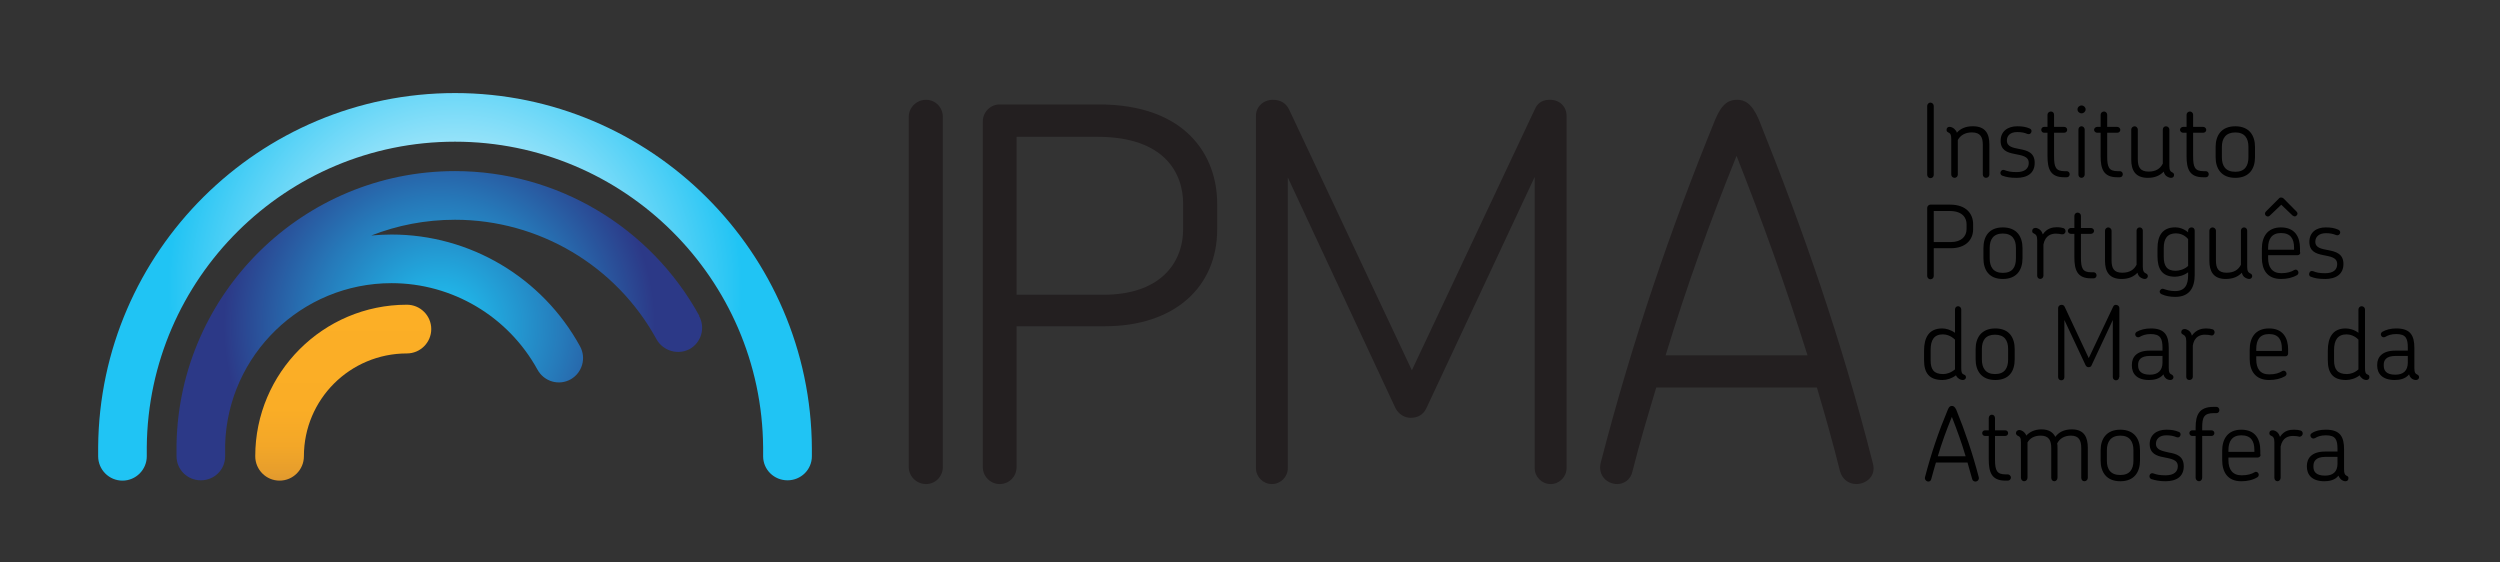 <?xml version="1.0" encoding="UTF-8" standalone="no"?>
<svg id="Layer_1" data-name="Layer 1" viewBox="0 0 800 180" version="1.1" width="800" height="180" xmlns="http://www.w3.org/2000/svg" xmlns:svg="http://www.w3.org/2000/svg">
  <rect x="0" y="0" width="800" height="180" fill="#333333" stroke="none"/>
  <defs id="defs14">
    <style id="style1">
      .cls-1 { fill: url(#linear-gradient); }
      .cls-1, .cls-2, .cls-3, .cls-4, .cls-5 { stroke-width: 0px; }
      .cls-2 { fill: #000; }
      .cls-3 { fill: url(#radial-gradient-2); }
      .cls-4 { fill: url(#radial-gradient); }
      .cls-5 { fill: #231f20; }
    </style>
    <radialGradient id="radial-gradient" cx="140.6" cy="104.2" fx="140.6" fy="104.2" r="69.02" gradientUnits="userSpaceOnUse">
      <stop offset="0" stop-color="#20c4f4" />
      <stop offset=".19" stop-color="#21afe3" />
      <stop offset=".58" stop-color="#2679b9" />
      <stop offset="1" stop-color="#2c3987" />
    </radialGradient>
    <linearGradient id="linear-gradient" x1="109.8" y1="97.51" x2="109.8" y2="153.8" gradientUnits="userSpaceOnUse">
      <stop offset="0" stop-color="#fcaf26" />
      <stop offset=".59" stop-color="#faad26" />
      <stop offset=".8" stop-color="#f3a728" />
      <stop offset=".95" stop-color="#e79e2c" />
      <stop offset="1" stop-color="#e1992f" />
    </linearGradient>
    <radialGradient id="radial-gradient-2" cx="145.6" cy="91.77" fx="145.6" fy="91.77" r="91.87" gradientUnits="userSpaceOnUse">
      <stop offset="0" stop-color="#fff" />
      <stop offset=".15" stop-color="#e3f7fd" />
      <stop offset=".48" stop-color="#9be4fa" />
      <stop offset=".96" stop-color="#2ac6f4" />
      <stop offset="1" stop-color="#20c4f4" />
    </radialGradient>
  </defs>
  <g id="g17">
    <path class="cls-5" d="m 296.3,154.9 c -3,0 -5.5,-2.5 -5.5,-5.4 V 37.37 c 0,-2.96 2.5,-5.43 5.5,-5.43 3.1,0 5.4,2.47 5.4,5.43 V 149.5 c 0,2.9 -2.3,5.4 -5.4,5.4 z" id="path14" />
    <path class="cls-5" d="m 353.5,104.4 h -28.2 v 45.1 c 0,2.9 -2.3,5.4 -5.4,5.4 -3,0 -5.4,-2.5 -5.4,-5.4 V 38.85 c 0,-2.96 2.4,-5.43 5.4,-5.43 h 31.7 c 28,0 37.9,16.46 37.9,31.77 v 8.23 c 0,18.11 -13.3,30.98 -36,30.98 z m 25.1,-39.22 c 0,-9.71 -5.9,-21.4 -27.4,-21.4 h -25.9 v 50.54 h 27.8 c 17.7,0 25.5,-9.71 25.5,-21.07 z" id="path15" />
    <path class="cls-5" d="m 501.3,149.8 c 0,2.8 -2.3,5.1 -5.1,5.1 -2.8,0 -5.1,-2.3 -5.1,-5.1 V 56.62 l -34.6,73.88 c -1,2.2 -2.8,3.2 -5.1,3.2 -2,0 -3.9,-1.2 -4.9,-3.2 L 412.1,56.78 v 93.02 c 0,2.8 -2.3,5.1 -5.1,5.1 -2.8,0 -5.1,-2.3 -5.1,-5.1 V 37.04 c 0,-2.8 2.3,-5.1 5.4,-5.1 2.6,0 4.3,1.15 5.3,3.29 l 39.2,83.27 39.3,-83.44 c 1.1,-2.63 3.1,-3.13 4.9,-3.13 3.2,0 5.3,2.3 5.3,5.1 z" id="path16" />
    <path class="cls-5" d="m 594.1,154.9 c -2.3,0 -4.5,-1.3 -5.3,-4.1 -2.3,-9.2 -4.8,-18.1 -7.4,-26.8 H 530 c -2.6,8.7 -5.3,17.6 -7.6,26.8 -0.6,2.8 -2.8,4.1 -4.9,4.1 -3.1,0 -6.2,-2.6 -5.3,-6.7 10.2,-39.4 22.4,-74.95 36.7,-110.01 2.2,-5.27 4.5,-6.26 7,-6.26 2.3,0 4.6,0.99 6.9,6.26 14.1,35.06 26.5,70.61 36.5,110.01 1.2,4.1 -2.1,6.7 -5.3,6.7 z M 555.7,49.88 c -8.4,20.74 -16,41.81 -22.7,63.82 h 45.4 C 571.5,91.69 563.9,70.62 555.7,49.88 Z" id="path17" />
  </g>
  <path class="cls-4" d="M 223.8,101.1 C 208.1,72.51 178.1,54.75 145.6,54.75 c -48.56,0 -88.16,39.02 -89.11,87.35 0,0.6 0,3.3 0,3.9 0,4.3 3.48,7.7 7.78,7.7 4.3,0 7.78,-3.4 7.78,-7.7 0,-0.6 0,-3.3 0,-3.9 0.91,-28.5 24.43,-51.49 53.25,-51.49 19.4,0 37.3,10.59 46.7,27.69 2.1,3.8 6.8,5.2 10.6,3.1 3.7,-2.1 5.1,-6.8 3,-10.6 -12.1,-22.04 -35.2,-35.75 -60.3,-35.75 -2.2,0 -4.4,0.11 -6.5,0.31 8.3,-3.25 17.3,-5.04 26.8,-5.04 26.8,0 51.6,14.66 64.5,38.28 2.1,3.7 6.8,5.1 10.6,3.1 3.7,-2.1 5.1,-6.8 3,-10.6 z" id="path18" style="fill:url(#radial-gradient)" />
  <path class="cls-1" d="m 89.46,153.8 c -4.3,0 -7.78,-3.5 -7.78,-7.8 0,-26.7 21.72,-48.49 48.52,-48.49 4.3,0 7.8,3.49 7.8,7.79 0,4.3 -3.5,7.8 -7.8,7.8 -18.2,0 -32.95,14.7 -32.95,32.9 0,4.3 -3.48,7.8 -7.78,7.8 z" id="path19" style="fill:url(#linear-gradient)" />
  <path class="cls-3" d="m 252,153.7 c -4.3,0 -7.8,-3.4 -7.8,-7.7 0,-0.3 0,-2.6 0,-2.8 -0.4,-54.06 -44.5,-97.86 -98.6,-97.86 -54.12,0 -98.12,43.73 -98.63,97.66 0,0.3 0,2.7 0,3 0,4.3 -3.48,7.8 -7.78,7.8 -4.3,0 -7.78,-3.5 -7.78,-7.8 0,-0.3 0,-2.7 0,-3 C 31.92,80.49 82.94,29.78 145.6,29.78 c 62.6,0 113.9,50.95 114.2,113.72 0,0.1 0,2.3 0,2.5 0,4.3 -3.5,7.7 -7.8,7.7 z" id="path20" style="fill:url(#radial-gradient-2)" />
  <g id="g55">
    <path class="cls-2" d="m 617.7,57.01 c -0.5,0 -1,-0.49 -1,-1.07 V 33.9 c 0,-0.58 0.5,-1.07 1,-1.07 0.6,0 1.1,0.49 1.1,1.07 v 22.04 c 0,0.58 -0.4,1.07 -1.1,1.07 z" id="path21" />
    <path class="cls-2" d="m 635.5,56.91 c -0.5,0 -1,-0.45 -1,-1.04 v -9.52 c 0,-2.39 -0.7,-3.98 -3.5,-3.98 -2.2,0 -3.7,0.97 -4.5,2.43 v 11.07 c 0,0.58 -0.5,1.04 -1,1.04 -0.6,0 -1.1,-0.45 -1.1,-1.04 V 44.45 c 0,-1.39 -0.3,-1.78 -1,-2.11 -0.4,-0.16 -0.5,-0.45 -0.5,-0.78 0,-0.65 0.4,-0.97 1,-0.97 0.4,0 1.1,0.26 1.5,0.68 0.4,0.36 0.7,0.78 0.8,1.2 1.1,-1.3 2.8,-2.07 5.1,-2.07 4.2,0 5.3,2.59 5.3,5.83 v 9.64 c 0,0.58 -0.5,1.04 -1.1,1.04 z" id="path22" />
    <path class="cls-2" d="m 645.3,56.91 c -2,0 -3.3,-0.23 -4.6,-0.71 -0.5,-0.19 -0.7,-0.78 -0.5,-1.23 0.2,-0.49 0.7,-0.74 1.2,-0.55 1.1,0.42 2.1,0.65 3.9,0.65 2.7,0 3.9,-1.2 3.9,-2.91 0,-2.23 -2.3,-2.43 -4.6,-2.91 -2.3,-0.45 -4.4,-1.17 -4.4,-4.21 0,-3.04 2.3,-4.63 5.3,-4.63 1.7,0 2.8,0.19 4,0.71 0.6,0.23 0.7,0.78 0.5,1.23 -0.2,0.45 -0.6,0.71 -1.2,0.52 -1,-0.42 -1.9,-0.61 -3.3,-0.61 -2.2,0 -3.3,1.13 -3.3,2.72 0,2.01 2,2.3 4.1,2.72 2.4,0.45 4.8,1.1 4.8,4.4 0,3.3 -2.3,4.82 -5.9,4.82 z" id="path23" />
    <path class="cls-2" d="m 661.4,56.72 h -0.9 c -4.4,0 -5.3,-2.69 -5.3,-6.76 v -7.48 h -1.1 c -0.5,0 -0.9,-0.42 -0.9,-0.94 0,-0.52 0.4,-0.94 0.9,-0.94 h 1.1 v -3.89 c 0,-0.58 0.5,-1.03 1.1,-1.03 0.6,0 1,0.45 1,1.03 v 3.89 h 3.2 c 0.6,0 1,0.42 1,0.94 0,0.52 -0.4,0.94 -1,0.94 h -3.2 v 7.48 c 0,3.53 0.5,4.82 3.4,4.82 h 0.7 c 0.5,0 0.9,0.45 0.9,0.97 0,0.55 -0.4,0.97 -0.9,0.97 z" id="path24" />
    <path class="cls-2" d="m 666.1,36.27 c -0.7,0 -1.3,-0.55 -1.3,-1.26 0,-0.71 0.6,-1.26 1.3,-1.26 0.7,0 1.3,0.58 1.3,1.26 0,0.68 -0.6,1.26 -1.3,1.26 z m 0,20.64 c -0.6,0 -1,-0.45 -1,-1.04 V 41.43 c 0,-0.55 0.4,-1.03 1,-1.03 0.5,0 1,0.49 1,1.03 v 14.44 c 0,0.58 -0.5,1.04 -1,1.04 z" id="path25" />
    <path class="cls-2" d="m 678.4,56.72 h -0.9 c -4.4,0 -5.3,-2.69 -5.3,-6.76 v -7.48 h -1.1 c -0.5,0 -1,-0.42 -1,-0.94 0,-0.52 0.5,-0.94 1,-0.94 h 1.1 v -3.89 c 0,-0.58 0.5,-1.03 1.1,-1.03 0.5,0 1,0.45 1,1.03 v 3.89 h 3.2 c 0.5,0 1,0.42 1,0.94 0,0.52 -0.4,0.94 -1,0.94 h -3.2 v 7.48 c 0,3.53 0.5,4.82 3.4,4.82 h 0.7 c 0.5,0 0.9,0.45 0.9,0.97 0,0.55 -0.4,0.97 -0.9,0.97 z" id="path26" />
    <path class="cls-2" d="m 694.7,56.91 c -0.4,0 -1.1,-0.26 -1.6,-0.68 -0.4,-0.39 -0.6,-0.84 -0.7,-1.33 -1.2,1.26 -2.8,2.01 -5.1,2.01 -4.1,0 -5.3,-2.56 -5.3,-5.79 v -9.68 c 0,-0.55 0.5,-1.03 1.1,-1.03 0.5,0 1,0.49 1,1.03 v 9.52 c 0,2.46 0.7,3.95 3.5,3.95 2.3,0 3.7,-0.97 4.5,-2.56 V 41.44 c 0,-0.55 0.4,-1.03 1,-1.03 0.6,0 1.1,0.49 1.1,1.03 v 11.62 c 0,1.42 0.3,1.81 1,2.14 0.3,0.13 0.5,0.42 0.5,0.78 0,0.62 -0.4,0.94 -1,0.94 z" id="path27" />
    <path class="cls-2" d="M 705.9,56.72 H 705 c -4.4,0 -5.3,-2.69 -5.3,-6.76 v -7.48 h -1.1 c -0.5,0 -1,-0.42 -1,-0.94 0,-0.52 0.5,-0.94 1,-0.94 h 1.1 v -3.89 c 0,-0.58 0.5,-1.03 1.1,-1.03 0.5,0 1,0.45 1,1.03 v 3.89 h 3.2 c 0.5,0 1,0.42 1,0.94 0,0.52 -0.4,0.94 -1,0.94 h -3.2 v 7.48 c 0,3.53 0.5,4.82 3.4,4.82 h 0.7 c 0.5,0 0.9,0.45 0.9,0.97 0,0.55 -0.4,0.97 -0.9,0.97 z" id="path28" />
    <path class="cls-2" d="m 715.3,56.91 c -4.5,0 -6.3,-2.98 -6.3,-6.6 v -3.3 c 0,-3.62 1.8,-6.6 6.3,-6.6 4.5,0 6.3,2.98 6.3,6.6 v 3.3 c 0,3.63 -1.8,6.6 -6.3,6.6 z m 4.2,-9.9 c 0,-2.78 -1.2,-4.63 -4.2,-4.63 -3,0 -4.3,1.84 -4.3,4.63 v 3.3 c 0,2.82 1.2,4.66 4.3,4.66 3,0 4.2,-1.84 4.2,-4.66 z" id="path29" />
    <path class="cls-2" d="m 624.3,79.43 h -5.5 v 8.87 c 0,0.58 -0.4,1.07 -1.1,1.07 -0.5,0 -1,-0.49 -1,-1.07 V 66.55 c 0,-0.58 0.5,-1.07 1,-1.07 h 6.3 c 5.5,0 7.4,3.24 7.4,6.25 v 1.62 c 0,3.56 -2.6,6.08 -7.1,6.08 z m 5,-7.7 c 0,-1.91 -1.2,-4.21 -5.4,-4.21 h -5.1 v 9.94 h 5.5 c 3.4,0 5,-1.91 5,-4.14 z" id="path30" />
    <path class="cls-2" d="m 640.9,89.27 c -4.5,0 -6.2,-2.98 -6.2,-6.6 v -3.3 c 0,-3.62 1.7,-6.6 6.2,-6.6 4.5,0 6.3,2.98 6.3,6.6 v 3.3 c 0,3.63 -1.8,6.6 -6.3,6.6 z m 4.2,-9.91 c 0,-2.78 -1.2,-4.63 -4.2,-4.63 -3,0 -4.2,1.84 -4.2,4.63 v 3.3 c 0,2.82 1.2,4.66 4.2,4.66 3.1,0 4.2,-1.84 4.2,-4.66 z" id="path31" />
    <path class="cls-2" d="m 659.7,74.99 c -0.4,-0.1 -0.9,-0.23 -1.8,-0.23 -1.3,0 -3.4,0.42 -4,3.46 v 10 c 0,0.58 -0.5,1.04 -1,1.04 -0.6,0 -1,-0.45 -1,-1.04 V 76.8 c 0,-1.39 -0.4,-1.78 -1.1,-2.11 -0.4,-0.16 -0.5,-0.45 -0.5,-0.78 0,-0.58 0.4,-0.97 1,-0.97 0.1,0 0.2,0 0.3,0 1.3,0.32 1.8,1.17 2.1,2.07 1.3,-2.01 3.2,-2.3 4.5,-2.3 0.9,0 1.6,0.13 2.2,0.32 0.5,0.23 0.7,0.84 0.5,1.33 -0.2,0.42 -0.6,0.75 -1.2,0.58 z" id="path32" />
    <path class="cls-2" d="m 670,89.07 h -0.9 c -4.4,0 -5.3,-2.69 -5.3,-6.76 v -7.48 h -1.1 c -0.5,0 -1,-0.42 -1,-0.94 0,-0.52 0.5,-0.94 1,-0.94 h 1.1 v -3.89 c 0,-0.58 0.5,-1.03 1,-1.03 0.6,0 1.1,0.45 1.1,1.03 v 3.89 h 3.2 c 0.5,0 1,0.42 1,0.94 0,0.52 -0.5,0.94 -1,0.94 h -3.2 v 7.48 c 0,3.53 0.5,4.82 3.3,4.82 h 0.8 c 0.5,0 0.9,0.45 0.9,0.97 0,0.55 -0.4,0.97 -0.9,0.97 z" id="path33" />
    <path class="cls-2" d="m 686.3,89.27 c -0.4,0 -1.1,-0.26 -1.6,-0.68 -0.4,-0.39 -0.6,-0.84 -0.7,-1.33 -1.2,1.26 -2.8,2.01 -5.1,2.01 -4.1,0 -5.3,-2.56 -5.3,-5.79 V 73.8 c 0,-0.55 0.5,-1.03 1,-1.03 0.6,0 1.1,0.49 1.1,1.03 v 9.52 c 0,2.46 0.7,3.95 3.4,3.95 2.4,0 3.8,-0.97 4.6,-2.56 V 73.8 c 0,-0.55 0.4,-1.03 1,-1.03 0.6,0 1,0.49 1,1.03 v 11.62 c 0,1.42 0.4,1.81 1.1,2.14 0.3,0.13 0.5,0.42 0.5,0.78 0,0.62 -0.5,0.94 -1,0.94 z" id="path34" />
    <path class="cls-2" d="m 702.3,88.01 c 0,3.82 -1.5,6.99 -6.2,6.99 -1.6,0 -3.1,-0.26 -4.3,-0.81 -0.4,-0.16 -0.7,-0.48 -0.7,-0.84 0,-0.55 0.6,-1.1 1.2,-0.91 1,0.32 2.1,0.71 3.7,0.71 3.2,0 4.2,-2.01 4.2,-5.08 v -0.94 c -1.3,1 -3,1.42 -4.2,1.42 -4.2,0 -5.6,-2.59 -5.6,-6.51 v -2.59 c 0,-3.92 1.5,-6.7 5.7,-6.7 1.2,0 2.7,0.42 4.1,1.59 v -0.55 c 0,-0.58 0.5,-1.03 1.1,-1.03 0.6,0 1,0.45 1,1.03 V 88 Z m -2.1,-11.49 c -1.2,-1.46 -2.8,-1.85 -3.9,-1.85 -2.7,0 -3.9,1.65 -3.9,4.63 v 2.88 c 0,2.91 1,4.47 3.8,4.47 1.1,0 2.8,-0.42 4,-1.55 z" id="path35" />
    <path class="cls-2" d="m 719.7,89.27 c -0.4,0 -1.1,-0.26 -1.6,-0.68 -0.4,-0.39 -0.6,-0.84 -0.7,-1.33 -1.2,1.26 -2.8,2.01 -5.2,2.01 -4,0 -5.2,-2.56 -5.2,-5.79 V 73.8 c 0,-0.55 0.5,-1.03 1,-1.03 0.6,0 1.1,0.49 1.1,1.03 v 9.52 c 0,2.46 0.7,3.95 3.4,3.95 2.4,0 3.8,-0.97 4.6,-2.56 V 73.8 c 0,-0.55 0.4,-1.03 1,-1.03 0.6,0 1,0.49 1,1.03 v 11.62 c 0,1.42 0.4,1.81 1.1,2.14 0.3,0.13 0.5,0.42 0.5,0.78 0,0.62 -0.5,0.94 -1,0.94 z" id="path36" />
    <path class="cls-2" d="m 736.1,80.79 c 0,0.55 -0.4,0.87 -0.9,0.87 h -9.4 v 0.97 c 0,2.88 1.3,4.79 4.2,4.79 1.9,0 3.2,-0.42 4.2,-1.03 0.5,-0.29 1,0 1.2,0.42 0.2,0.42 0.1,0.91 -0.3,1.2 -1.5,0.87 -3.2,1.26 -5.2,1.26 -4.5,0 -6.1,-3.11 -6.1,-6.73 v -3.01 c 0,-3.66 1.7,-6.76 6.1,-6.76 4.5,0 6.1,3.07 6.1,6.7 v 1.33 z m -2.4,-11.75 -3.7,-3.53 -3.7,3.53 c -0.4,0.36 -0.9,0.32 -1.3,-0.1 -0.3,-0.36 -0.3,-0.87 0.1,-1.26 l 4.2,-4.21 c 0.1,-0.16 0.4,-0.29 0.7,-0.26 0.3,0 0.5,0.1 0.7,0.26 l 4.2,4.24 c 0.4,0.39 0.4,0.91 0,1.26 -0.3,0.35 -0.8,0.39 -1.2,0 z m -3.8,5.53 c -2.9,0 -4.1,1.88 -4.1,4.73 v 0.61 h 8.3 v -0.65 c 0,-2.85 -1.1,-4.69 -4.2,-4.69 z" id="path37" />
    <path class="cls-2" d="m 744,89.27 c -2,0 -3.3,-0.23 -4.5,-0.71 -0.6,-0.19 -0.7,-0.78 -0.5,-1.23 0.1,-0.49 0.6,-0.74 1.2,-0.55 1,0.42 2,0.65 3.8,0.65 2.8,0 3.9,-1.2 3.9,-2.91 0,-2.23 -2.3,-2.43 -4.6,-2.91 -2.2,-0.45 -4.3,-1.17 -4.3,-4.21 0,-3.04 2.2,-4.63 5.2,-4.63 1.7,0 2.8,0.19 4,0.71 0.6,0.23 0.8,0.78 0.6,1.23 -0.2,0.45 -0.7,0.71 -1.2,0.52 -1.1,-0.42 -2,-0.61 -3.3,-0.61 -2.2,0 -3.4,1.13 -3.4,2.72 0,2.01 2,2.3 4.2,2.72 2.3,0.45 4.8,1.1 4.8,4.4 0,3.3 -2.4,4.82 -5.9,4.82 z" id="path38" />
    <path class="cls-2" d="m 628.1,121.6 c -0.5,0 -1.1,-0.2 -1.6,-0.7 -0.3,-0.2 -0.4,-0.5 -0.6,-0.8 -1.3,1 -2.9,1.5 -4.3,1.5 -4.3,0 -5.9,-2.3 -5.9,-6.3 v -3.1 c 0,-4.1 1.5,-7.1 5.8,-7.1 1.2,0 2.7,0.4 4.1,1.4 v -7.48 c 0,-0.58 0.4,-1.03 1,-1.03 0.5,0 1,0.45 1,1.03 v 18.78 c 0,1.4 0.2,1.8 0.9,2.1 0.4,0.1 0.6,0.4 0.6,0.8 0,0.6 -0.5,0.9 -1,0.9 z m -2.5,-12.9 c -1.3,-1.3 -2.8,-1.7 -3.9,-1.7 -2.8,0 -3.9,1.8 -3.9,5 v 3.3 c 0,2.9 1,4.4 4,4.4 1.1,0 2.5,-0.4 3.8,-1.5 z" id="path39" />
    <path class="cls-2" d="m 638.5,121.6 c -4.5,0 -6.3,-3 -6.3,-6.6 v -3.3 c 0,-3.6 1.8,-6.6 6.3,-6.6 4.5,0 6.2,3 6.2,6.6 v 3.3 c 0,3.7 -1.7,6.6 -6.2,6.6 z m 4.1,-9.9 c 0,-2.8 -1.2,-4.6 -4.2,-4.6 -3,0 -4.2,1.8 -4.2,4.6 v 3.3 c 0,2.8 1.2,4.7 4.2,4.7 3.1,0 4.2,-1.9 4.2,-4.7 z" id="path40" />
    <path class="cls-2" d="m 678.1,120.7 c 0,0.6 -0.4,1 -1,1 -0.5,0 -1,-0.4 -1,-1 v -18.3 l -6.8,14.5 c -0.1,0.4 -0.5,0.6 -1,0.6 -0.3,0 -0.7,-0.2 -0.9,-0.6 l -6.8,-14.5 v 18.3 c 0,0.6 -0.4,1 -1,1 -0.5,0 -1,-0.4 -1,-1 V 98.54 c 0,-0.55 0.5,-1 1.1,-1 0.5,0 0.8,0.23 1,0.65 l 7.7,16.41 7.8,-16.44 c 0.2,-0.52 0.6,-0.61 0.9,-0.61 0.6,0 1.1,0.45 1.1,1 v 22.15 z" id="path41" />
    <path class="cls-2" d="m 694.5,121.6 c -0.5,0 -1.2,-0.2 -1.6,-0.7 -0.3,-0.3 -0.5,-0.7 -0.6,-1.1 -1.2,1.5 -3.1,1.8 -4.6,1.8 -4,0 -5.5,-2.1 -5.5,-4.6 v -0.3 c 0,-2.5 1.6,-4.5 5.7,-4.5 h 4.1 v -0.9 c 0,-3 -0.7,-4.4 -3.8,-4.4 -1.6,0 -2.6,0.4 -3.5,0.9 -1.1,0.6 -2,-0.9 -1,-1.6 1.2,-0.7 2.8,-1.1 4.6,-1.1 4.5,0 5.7,2.3 5.7,6.3 v 6.4 c 0,1.4 0.3,1.8 1,2.1 0.3,0.2 0.5,0.4 0.5,0.8 0,0.6 -0.5,0.9 -1,0.9 z m -2.5,-7.7 h -4 c -3.1,0 -3.8,1.4 -3.8,2.8 v 0.3 c 0,1.5 0.8,2.9 3.8,2.9 2.5,0 4,-1.3 4,-3.9 z" id="path42" />
    <path class="cls-2" d="m 707.4,107.3 c -0.4,-0.1 -0.9,-0.2 -1.8,-0.2 -1.3,0 -3.4,0.4 -3.9,3.5 v 10 c 0,0.6 -0.5,1 -1.1,1 -0.6,0 -1,-0.4 -1,-1 v -11.4 c 0,-1.4 -0.4,-1.8 -1.1,-2.2 -0.3,-0.1 -0.5,-0.4 -0.5,-0.7 0,-0.6 0.4,-1 1,-1 0.1,0 0.2,0 0.3,0 1.3,0.3 1.9,1.2 2.1,2.1 1.4,-2 3.3,-2.3 4.5,-2.3 0.9,0 1.6,0.1 2.2,0.3 0.5,0.2 0.7,0.9 0.5,1.3 -0.2,0.5 -0.6,0.8 -1.2,0.6 z" id="path43" />
    <path class="cls-2" d="m 732.2,113.1 c 0,0.6 -0.4,0.9 -0.8,0.9 H 722 v 1 c 0,2.9 1.2,4.8 4.1,4.8 2,0 3.2,-0.4 4.3,-1.1 0.5,-0.2 1,0 1.2,0.5 0.2,0.4 0.1,0.9 -0.4,1.2 -1.4,0.8 -3.1,1.2 -5.1,1.2 -4.5,0 -6.2,-3.1 -6.2,-6.7 v -3 c 0,-3.7 1.7,-6.8 6.2,-6.8 4.5,0 6.1,3.1 6.1,6.7 v 1.4 z m -6.1,-6.2 c -3,0 -4.1,1.9 -4.1,4.8 v 0.6 h 8.2 v -0.7 c 0,-2.8 -1,-4.7 -4.1,-4.7 z" id="path44" />
    <path class="cls-2" d="m 757.2,121.6 c -0.4,0 -1.1,-0.2 -1.5,-0.7 -0.3,-0.2 -0.5,-0.5 -0.6,-0.8 -1.3,1 -2.9,1.5 -4.4,1.5 -4.2,0 -5.8,-2.3 -5.8,-6.3 v -3.1 c 0,-4.1 1.5,-7.1 5.7,-7.1 1.2,0 2.8,0.4 4.1,1.4 v -7.48 c 0,-0.58 0.5,-1.03 1,-1.03 0.6,0 1.1,0.45 1.1,1.03 v 18.78 c 0,1.4 0.2,1.8 0.9,2.1 0.4,0.1 0.5,0.4 0.5,0.8 0,0.6 -0.4,0.9 -1,0.9 z m -2.5,-12.9 c -1.2,-1.3 -2.8,-1.7 -3.8,-1.7 -2.8,0 -4,1.8 -4,5 v 3.3 c 0,2.9 1.1,4.4 4.1,4.4 1.1,0 2.5,-0.4 3.7,-1.5 z" id="path45" />
    <path class="cls-2" d="m 773.1,121.6 c -0.5,0 -1.2,-0.2 -1.6,-0.7 -0.3,-0.3 -0.5,-0.7 -0.6,-1.1 -1.2,1.5 -3.1,1.8 -4.6,1.8 -4,0 -5.6,-2.1 -5.6,-4.6 v -0.3 c 0,-2.5 1.7,-4.5 5.8,-4.5 h 4 v -0.9 c 0,-3 -0.6,-4.4 -3.7,-4.4 -1.6,0 -2.7,0.4 -3.5,0.9 -1.1,0.6 -2,-0.9 -1,-1.6 1.2,-0.7 2.7,-1.1 4.5,-1.1 4.6,0 5.8,2.3 5.8,6.3 v 6.4 c 0,1.4 0.3,1.8 1,2.1 0.3,0.2 0.5,0.4 0.5,0.8 0,0.6 -0.5,0.9 -1,0.9 z m -2.6,-7.7 h -3.9 c -3.1,0 -3.8,1.4 -3.8,2.8 v 0.3 c 0,1.5 0.7,2.9 3.7,2.9 2.6,0 4,-1.3 4,-3.9 z" id="path46" />
    <path class="cls-2" d="m 632.1,154.1 c -0.4,0 -0.9,-0.3 -1,-0.8 -0.5,-1.8 -1,-3.6 -1.5,-5.3 h -10.1 c -0.5,1.7 -1,3.4 -1.5,5.3 -0.1,0.5 -0.5,0.8 -0.9,0.8 -0.6,0 -1.3,-0.6 -1.1,-1.4 2,-7.7 4.4,-14.7 7.3,-21.6 0.4,-1 0.8,-1.2 1.3,-1.2 0.5,0 0.9,0.2 1.4,1.2 2.8,6.9 5.2,13.9 7.2,21.6 0.2,0.8 -0.4,1.4 -1.1,1.4 z m -7.5,-20.7 c -1.7,4.1 -3.2,8.2 -4.5,12.6 h 8.9 c -1.3,-4.4 -2.8,-8.5 -4.4,-12.6 z" id="path47" />
    <path class="cls-2" d="m 642.5,153.8 h -0.8 c -4.4,0 -5.3,-2.7 -5.3,-6.8 v -7.5 h -1.2 c -0.5,0 -0.9,-0.4 -0.9,-0.9 0,-0.5 0.4,-0.9 0.9,-0.9 h 1.2 v -3.9 c 0,-0.6 0.4,-1.1 1,-1.1 0.6,0 1,0.5 1,1.1 v 3.9 h 3.3 c 0.5,0 0.9,0.4 0.9,0.9 0,0.5 -0.4,0.9 -0.9,0.9 h -3.3 v 7.5 c 0,3.6 0.6,4.8 3.4,4.8 h 0.7 c 0.5,0 1,0.5 1,1 0,0.6 -0.5,1 -1,1 z" id="path48" />
    <path class="cls-2" d="m 667,154 c -0.6,0 -1,-0.5 -1,-1.1 v -9.5 c 0,-2.4 -0.7,-4 -3.3,-4 -2.3,0 -3.7,1.1 -4.4,2.5 0.1,0.4 0.1,0.9 0.1,1.4 v 9.6 c 0,0.6 -0.5,1.1 -1,1.1 -0.6,0 -1,-0.5 -1,-1.1 v -9.5 c 0,-2.4 -0.7,-4 -3.4,-4 -2.1,0 -3.5,0.9 -4.2,2.2 v 11.3 c 0,0.6 -0.5,1.1 -1.1,1.1 -0.5,0 -1,-0.5 -1,-1.1 v -11.4 c 0,-1.4 -0.3,-1.8 -1.1,-2.1 -0.3,-0.2 -0.5,-0.5 -0.5,-0.8 0,-0.6 0.5,-1 1.1,-1 0.4,0 1.1,0.3 1.5,0.7 0.3,0.3 0.6,0.7 0.7,1.1 1.1,-1.2 2.7,-2 4.9,-2 2.4,0 3.7,1 4.4,2.4 1.1,-1.5 2.8,-2.4 5.3,-2.4 4,0 5.1,2.6 5.1,5.9 v 9.6 c 0,0.6 -0.5,1.1 -1.1,1.1 z" id="path49" />
    <path class="cls-2" d="m 678.5,154 c -4.5,0 -6.3,-3 -6.3,-6.6 v -3.3 c 0,-3.6 1.8,-6.6 6.3,-6.6 4.5,0 6.3,3 6.3,6.6 v 3.3 c 0,3.6 -1.8,6.6 -6.3,6.6 z m 4.2,-9.9 c 0,-2.8 -1.2,-4.7 -4.2,-4.7 -3,0 -4.3,1.9 -4.3,4.7 v 3.3 c 0,2.8 1.2,4.6 4.3,4.6 3,0 4.2,-1.8 4.2,-4.6 z" id="path50" />
    <path class="cls-2" d="m 693,154 c -2,0 -3.3,-0.3 -4.6,-0.7 -0.5,-0.2 -0.7,-0.8 -0.5,-1.3 0.2,-0.5 0.7,-0.7 1.2,-0.5 1.1,0.4 2.1,0.6 3.9,0.6 2.7,0 3.9,-1.2 3.9,-2.9 0,-2.2 -2.3,-2.4 -4.6,-2.9 -2.2,-0.4 -4.4,-1.2 -4.4,-4.2 0,-3 2.3,-4.6 5.3,-4.6 1.7,0 2.8,0.2 4,0.7 0.6,0.2 0.7,0.8 0.5,1.2 -0.2,0.5 -0.6,0.7 -1.2,0.5 -1,-0.4 -1.9,-0.6 -3.3,-0.6 -2.2,0 -3.3,1.2 -3.3,2.7 0,2 2,2.3 4.1,2.8 2.4,0.4 4.8,1.1 4.8,4.4 0,3.3 -2.3,4.8 -5.9,4.8 z" id="path51" />
    <path class="cls-2" d="m 709.2,132.2 h -0.8 c -3.1,0 -3.7,1.3 -3.7,4.6 v 0.9 h 3 c 0.5,0 0.9,0.4 0.9,0.9 0,0.5 -0.4,0.9 -0.9,0.9 h -3 v 13.4 c 0,0.6 -0.5,1.1 -1,1.1 -0.6,0 -1.1,-0.5 -1.1,-1.1 v -13.4 h -1.1 c -0.5,0 -0.9,-0.4 -0.9,-0.9 0,-0.5 0.4,-0.9 0.9,-0.9 h 1.1 v -0.9 c 0,-4 1.1,-6.6 5.7,-6.6 h 1 c 0.5,0 0.9,0.5 0.9,1 0,0.6 -0.4,1 -0.9,1 z" id="path52" />
    <path class="cls-2" d="m 723.4,145.5 c 0,0.5 -0.4,0.9 -0.9,0.9 h -9.4 v 0.9 c 0,2.9 1.3,4.8 4.2,4.8 1.9,0 3.2,-0.4 4.2,-1 0.5,-0.3 1,0 1.2,0.4 0.2,0.4 0.1,0.9 -0.3,1.2 -1.5,0.9 -3.2,1.3 -5.2,1.3 -4.5,0 -6.1,-3.1 -6.1,-6.8 v -3 c 0,-3.6 1.7,-6.7 6.1,-6.7 4.5,0 6.1,3 6.1,6.7 v 1.3 z m -6.2,-6.2 c -2.9,0 -4.1,1.9 -4.1,4.7 v 0.6 h 8.3 V 144 c 0,-2.9 -1.1,-4.7 -4.2,-4.7 z" id="path53" />
    <path class="cls-2" d="m 735.6,139.7 c -0.4,-0.1 -0.9,-0.2 -1.8,-0.2 -1.4,0 -3.4,0.4 -4,3.4 v 10 c 0,0.6 -0.5,1.1 -1,1.1 -0.6,0 -1,-0.5 -1,-1.1 v -11.4 c 0,-1.4 -0.4,-1.8 -1.1,-2.1 -0.4,-0.2 -0.5,-0.4 -0.5,-0.8 0,-0.6 0.4,-0.9 1,-0.9 0.1,0 0.2,0 0.3,0 1.3,0.3 1.8,1.2 2.1,2.1 1.3,-2.1 3.2,-2.3 4.5,-2.3 0.9,0 1.6,0.1 2.2,0.3 0.5,0.2 0.7,0.8 0.5,1.3 -0.2,0.4 -0.7,0.8 -1.2,0.6 z" id="path54" />
    <path class="cls-2" d="m 750.5,154 c -0.5,0 -1.1,-0.3 -1.5,-0.7 -0.3,-0.3 -0.5,-0.7 -0.7,-1.1 -1.1,1.5 -3.1,1.8 -4.5,1.8 -4.1,0 -5.6,-2.2 -5.6,-4.7 v -0.2 c 0,-2.5 1.6,-4.6 5.8,-4.6 h 4 v -0.8 c 0,-3 -0.6,-4.4 -3.7,-4.4 -1.7,0 -2.7,0.4 -3.5,0.9 -1.1,0.6 -2.1,-1 -1,-1.6 1.2,-0.8 2.7,-1.1 4.5,-1.1 4.6,0 5.8,2.3 5.8,6.3 v 6.3 c 0,1.4 0.2,1.8 0.9,2.2 0.4,0.1 0.5,0.4 0.5,0.7 0,0.7 -0.4,1 -1,1 z m -2.5,-7.8 h -3.9 c -3.1,0 -3.8,1.5 -3.8,2.9 v 0.3 c 0,1.4 0.7,2.8 3.7,2.8 2.5,0 4,-1.2 4,-3.8 z" id="path55" />
  </g>
</svg>
